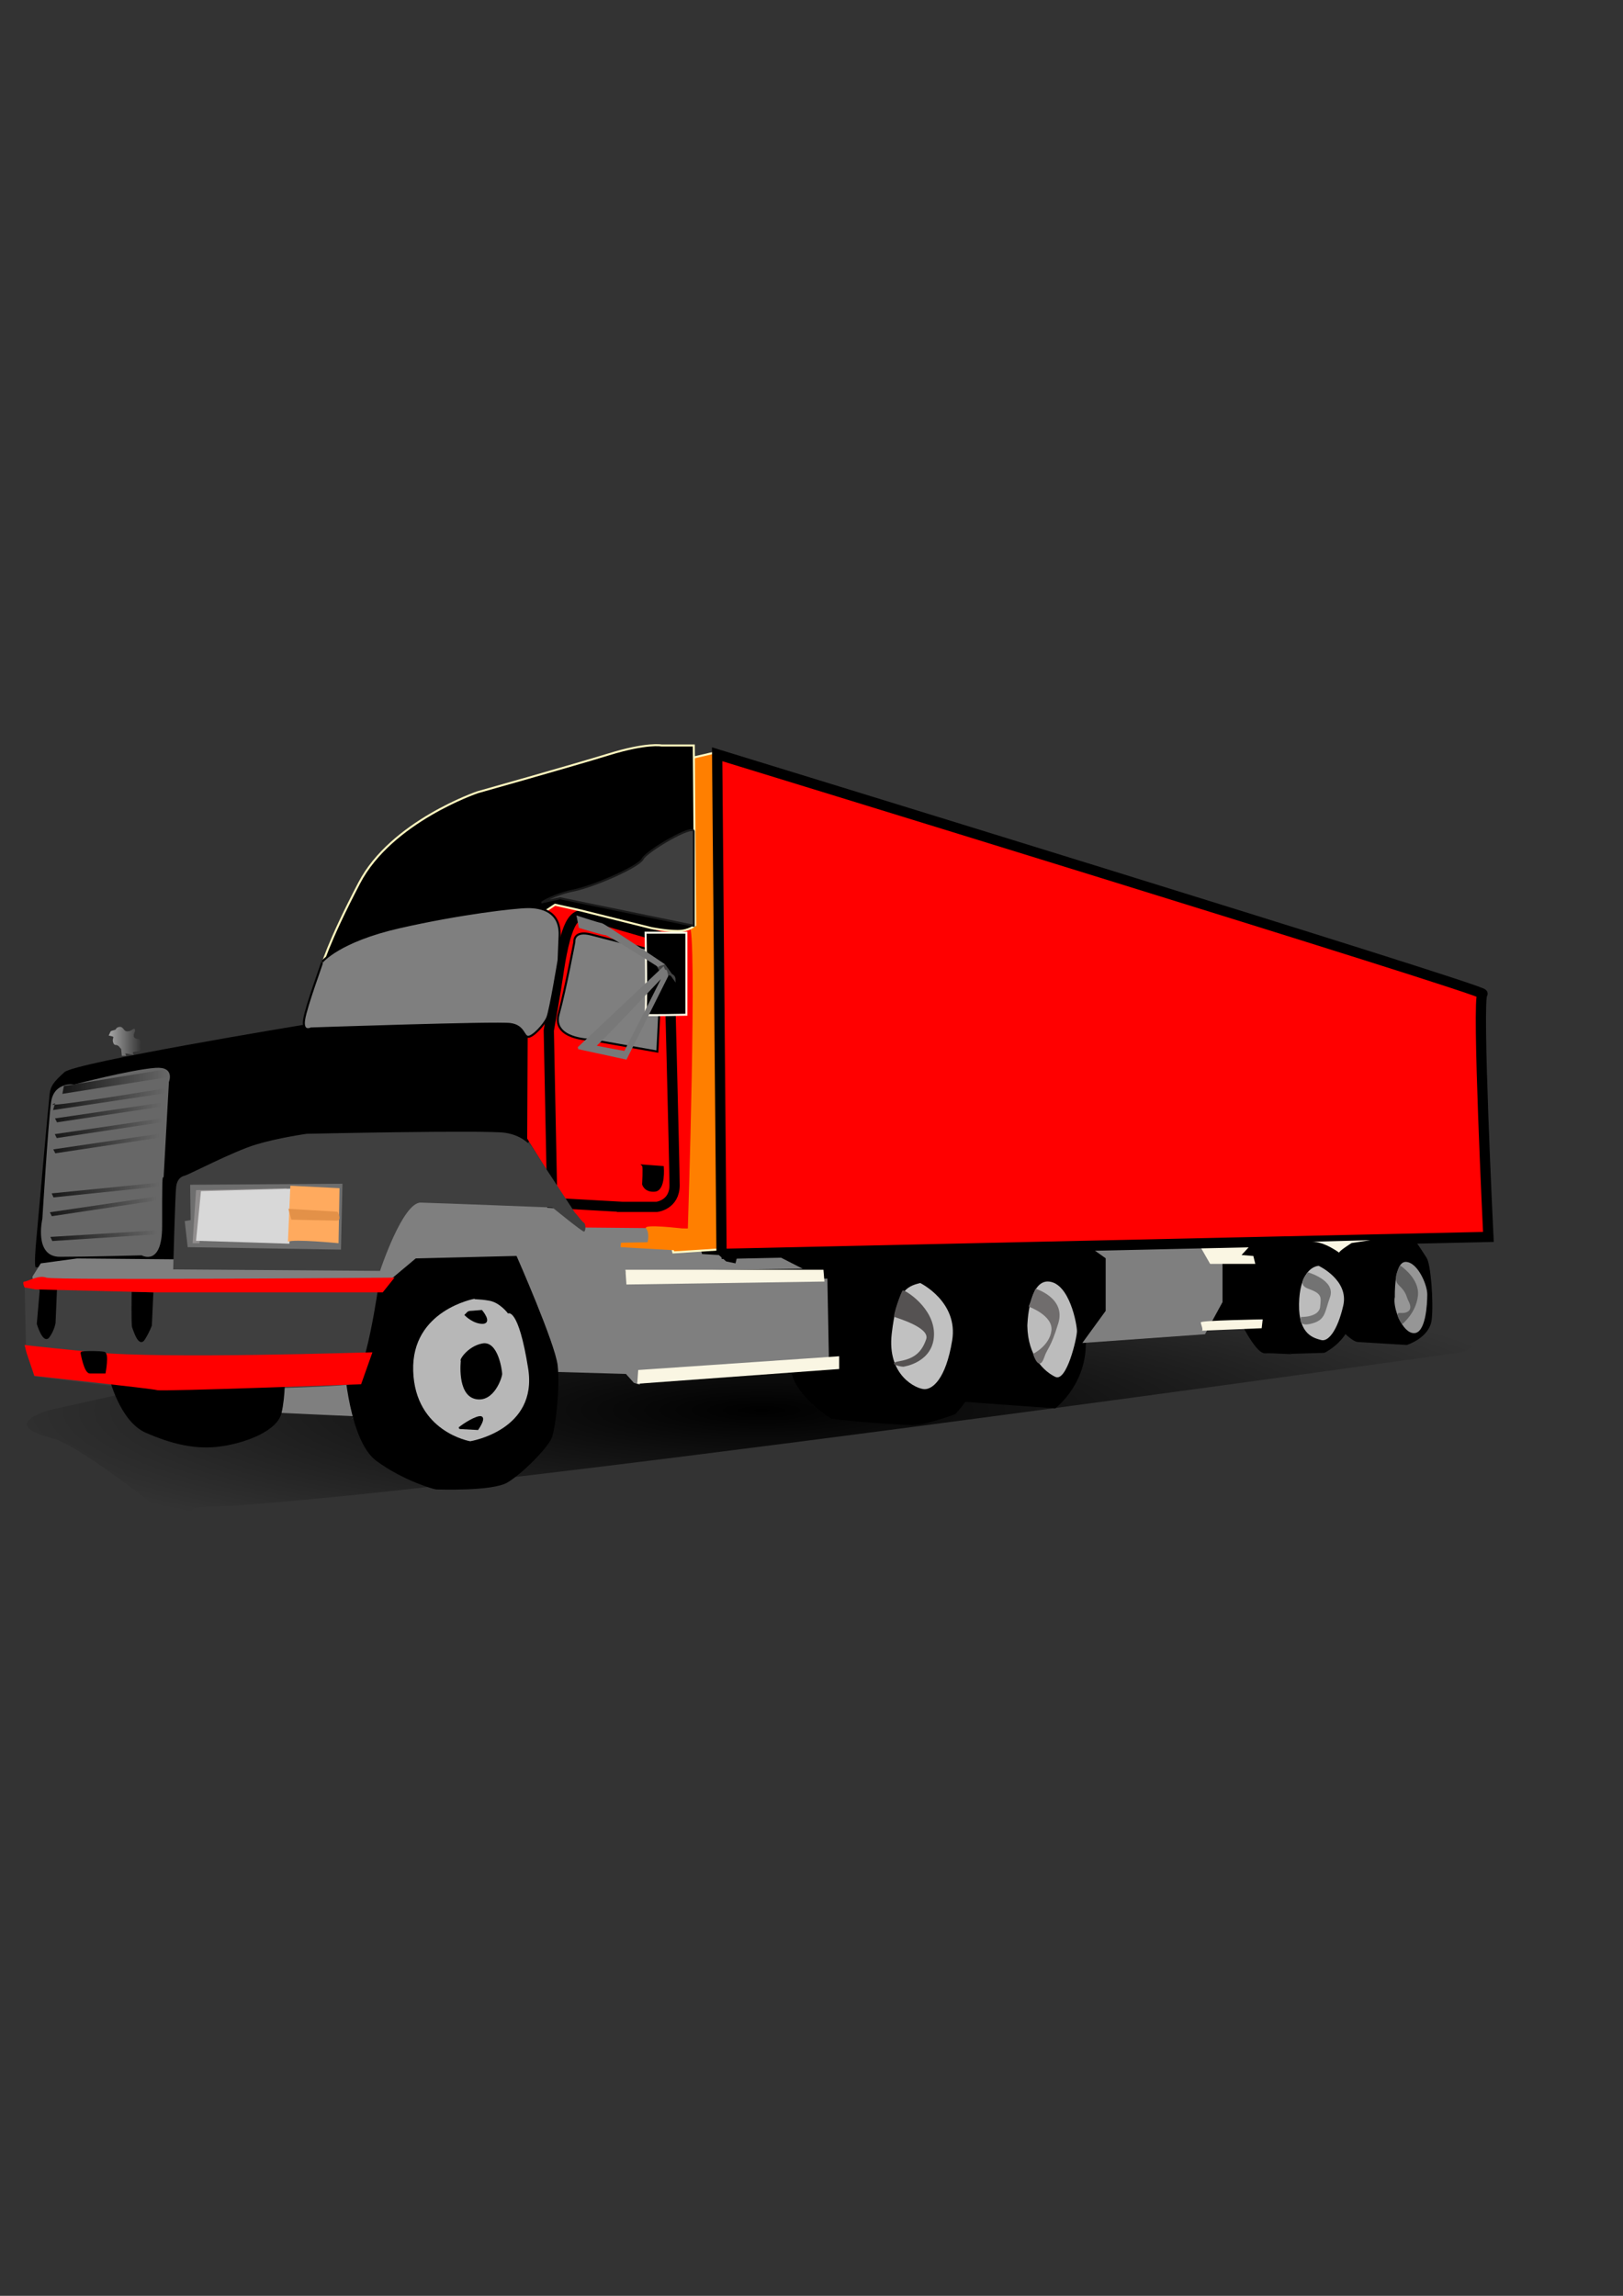 <?xml version="1.0"?><svg width="793.701" height="1122.52" xmlns="http://www.w3.org/2000/svg" xmlns:xlink="http://www.w3.org/1999/xlink">
 <rect width="100%" height="100%" fill="#333333" stroke="none"/>
 <title>truck 18 wheeler trucker</title>
 <defs>
  <linearGradient id="linearGradient11650">
   <stop id="stop11652" offset="0" stop-color="#000000"/>
   <stop id="stop11654" offset="1" stop-opacity="0" stop-color="#000000"/>
  </linearGradient>
  <linearGradient id="linearGradient11615">
   <stop id="stop11617" offset="0" stop-color="#000000"/>
   <stop id="stop11623" offset="1" stop-opacity="0.498" stop-color="#000000"/>
   <stop id="stop11619" offset="1" stop-opacity="0" stop-color="#000000"/>
  </linearGradient>
  <linearGradient id="linearGradient11607">
   <stop id="stop11609" offset="0" stop-color="#d0d0d0"/>
   <stop id="stop11611" offset="1" stop-opacity="0" stop-color="#d0d0d0"/>
  </linearGradient>
  <linearGradient id="linearGradient11599">
   <stop id="stop11601" offset="0" stop-color="#d0d0d0"/>
   <stop id="stop11603" offset="1" stop-opacity="0" stop-color="#d0d0d0"/>
  </linearGradient>
  <linearGradient id="linearGradient11591">
   <stop id="stop11593" offset="0" stop-color="#d0d0d0"/>
   <stop id="stop11595" offset="1" stop-opacity="0" stop-color="#d0d0d0"/>
  </linearGradient>
  <linearGradient id="linearGradient11581">
   <stop id="stop11583" offset="0" stop-color="#d0d0d0"/>
   <stop id="stop11585" offset="1" stop-opacity="0" stop-color="#d0d0d0"/>
  </linearGradient>
  <linearGradient id="linearGradient11573">
   <stop id="stop11575" offset="0" stop-color="#161616"/>
   <stop id="stop11577" offset="1" stop-opacity="0" stop-color="#161616"/>
  </linearGradient>
  <linearGradient id="linearGradient11565">
   <stop id="stop11567" offset="0" stop-color="#161616"/>
   <stop id="stop11569" offset="1" stop-opacity="0" stop-color="#161616"/>
  </linearGradient>
  <linearGradient id="linearGradient11557">
   <stop id="stop11559" offset="0" stop-color="#161616"/>
   <stop id="stop11561" offset="1" stop-opacity="0" stop-color="#161616"/>
  </linearGradient>
  <linearGradient id="linearGradient11549">
   <stop id="stop11551" offset="0" stop-color="#161616"/>
   <stop id="stop11553" offset="1" stop-opacity="0" stop-color="#161616"/>
  </linearGradient>
  <linearGradient id="linearGradient11541">
   <stop id="stop11543" offset="0" stop-color="#161616"/>
   <stop id="stop11545" offset="1" stop-opacity="0" stop-color="#161616"/>
  </linearGradient>
  <linearGradient id="linearGradient11533">
   <stop id="stop11535" offset="0" stop-color="#161616"/>
   <stop id="stop11537" offset="1" stop-opacity="0" stop-color="#161616"/>
  </linearGradient>
  <linearGradient id="linearGradient11525">
   <stop id="stop11527" offset="0" stop-color="#161616"/>
   <stop id="stop11529" offset="1" stop-opacity="0" stop-color="#161616"/>
  </linearGradient>
  <linearGradient id="linearGradient11517">
   <stop id="stop11519" offset="0" stop-color="#161616"/>
   <stop id="stop11521" offset="1" stop-opacity="0" stop-color="#161616"/>
  </linearGradient>
  <linearGradient id="linearGradient11485">
   <stop id="stop11487" offset="0" stop-color="#a7a7a7"/>
   <stop id="stop11489" offset="1" stop-opacity="0" stop-color="#a7a7a7"/>
  </linearGradient>
  <radialGradient cx="372.506" cy="689.841" fx="372.506" fy="689.841" gradientTransform="matrix(-1.09, -2.68547e-06, 4.78741e-07, -0.199, 778.587, 826.859)" gradientUnits="userSpaceOnUse" id="radialGradient11656" r="359.332" xlink:href="#linearGradient11650"/>
  <linearGradient id="linearGradient11764" x1="-0" x2="1" xlink:href="#linearGradient11485" y1="0.5" y2="0.5"/>
  <linearGradient id="linearGradient11782" x1="-0.01" x2="1.01" xlink:href="#linearGradient11573" y1="0.5" y2="0.5"/>
  <linearGradient id="linearGradient11785" x1="-0.01" x2="1.01" xlink:href="#linearGradient11565" y1="0.5" y2="0.5"/>
  <linearGradient id="linearGradient11788" x1="-0.01" x2="1.01" xlink:href="#linearGradient11557" y1="0.5" y2="0.5"/>
  <linearGradient id="linearGradient11791" x1="-0" x2="1" xlink:href="#linearGradient11549" y1="0.5" y2="0.5"/>
  <linearGradient id="linearGradient11794" x1="-0.01" x2="1.01" xlink:href="#linearGradient11541" y1="0.5" y2="0.5"/>
  <linearGradient id="linearGradient11797" x1="-0" x2="1" xlink:href="#linearGradient11533" y1="0.5" y2="0.5"/>
  <linearGradient id="linearGradient11800" x1="-0.009" x2="1.009" xlink:href="#linearGradient11525" y1="0.5" y2="0.5"/>
  <linearGradient id="linearGradient11803" x1="-0" x2="1" xlink:href="#linearGradient11517" y1="0.5" y2="0.5"/>
  <radialGradient cx="69.438" cy="571.584" fx="69.438" fy="571.584" gradientTransform="matrix(1, 0, 0, 0.801, 408, 329.948)" gradientUnits="userSpaceOnUse" id="radialGradient11806" r="6.026" xlink:href="#linearGradient11607"/>
  <radialGradient cx="56.972" cy="572.091" fx="56.972" fy="572.091" gradientTransform="matrix(1, 0, 0, 0.86, 408, 295.918)" gradientUnits="userSpaceOnUse" id="radialGradient11809" r="5.555" xlink:href="#linearGradient11599"/>
  <radialGradient cx="43.489" cy="573.747" fx="43.489" fy="573.747" gradientTransform="matrix(1, 0, 0, 0.905, 408, 270.433)" gradientUnits="userSpaceOnUse" id="radialGradient11812" r="5.065" xlink:href="#linearGradient11591"/>
  <radialGradient cx="31.715" cy="574.467" fx="31.715" fy="574.467" gradientTransform="matrix(1, 0, 0, 0.739, 408, 365.861)" gradientUnits="userSpaceOnUse" id="radialGradient11815" r="5.526" xlink:href="#linearGradient11581"/>
  <linearGradient id="linearGradient11844" x1="-0.012" x2="1.012" xlink:href="#linearGradient11615" y1="0.5" y2="0.5"/>
 </defs>
 <g>
  <title>Layer 1</title>
  <g id="layer2" display="inline"/>
  <path d="m59.346,681.627l-34.599,7.689c0,0 -26.67,6.968 0.961,13.936c27.631,6.968 178.587,140.873 178.587,140.873c0,0 -143.435,-106.427 -104.947,-107.307c94.776,-2.167 615.573,-75.653 615.573,-75.653c0,0 29.672,-12.694 7.568,-14.856c-22.105,-2.162 -155.935,-16.819 -155.935,-16.819l-507.208,52.138l0,0z" id="path10563" stroke-width="1px" fill-rule="evenodd" fill="url(#radialGradient11656)"/>
  <path d="m261.413,531.459l-0.721,-28.832c0,0 -4.325,-4.805 -5.766,-4.805c-1.442,0 -107.16,3.364 -107.16,3.364c0,0 -111.004,18.26 -116.29,23.066c-5.286,4.805 -6.728,6.728 -7.208,10.572c-0.481,3.844 -6.728,73.763 -6.728,73.763c0,0 -0.961,11.052 0,11.052c0.961,0 13.936,-0.24 13.936,-0.24c0,0 -1.922,-1.442 -0.481,-1.442c1.442,0 4.565,-1.442 4.565,-1.442l1.442,3.364l23.306,-0.24l-1.442,-2.643l6.728,0l0,2.403l133.109,-0.961l66.074,-66.314l-3.364,-20.663z" id="path10457" stroke-width="1px" fill-rule="evenodd" fill="#000000"/>
  <path d="m502.438,596.969c-2.823,8.468 -24.463,27.286 -24.463,27.286l-63.04,-5.645l-31.99,7.527l-58.335,-6.586l1.882,-28.227l175.947,5.645z" id="path11658" stroke-width="1px" stroke="#000000" fill-rule="evenodd" fill="#000000"/>
  <path d="m406.295,692.92c0,0 -18.981,-12.013 -18.981,-24.507c0,-12.494 4.325,-44.93 4.325,-44.93c0,0 8.89,-14.176 16.098,-14.656c7.208,-0.481 40.605,-0.481 40.605,-0.481c0,0 16.819,6.247 21.624,13.455c4.805,7.208 13.215,32.196 10.091,45.651c-3.124,13.455 -13.215,23.546 -13.215,23.546c0,0 -13.695,5.286 -20.903,5.286c-7.208,0 -39.644,-2.643 -39.644,-3.364z" id="path10527" stroke-width="1px" stroke="#000000" fill-rule="evenodd" fill="#000000"/>
  <path d="m16.338,627.567l-0.481,-3.364l4.085,-6.487l17.78,-2.403l54.301,0.481l94.666,-0.24c0,0 13.936,-34.839 16.098,-34.118c2.162,0.721 62.23,2.883 62.23,2.883l17.78,3.124c0,0 11.052,9.37 13.936,10.091c2.883,0.721 41.326,-1.922 41.326,-1.922l5.286,17.54l8.169,0.481l3.604,3.124l4.565,0.961l0.961,-3.844l19.702,0.24l12.254,6.247l-86.737,1.201l0.961,5.286l84.334,-1.201l13.455,-0.481l0.721,37.722l-0.481,5.286l-90.822,4.805l-1.201,4.085l-2.883,-0.961l-3.844,-4.325l-33.397,-0.961l-13.455,-26.189l-33.157,-14.656l-35.32,12.254l-16.338,48.534c0,0 1.442,0 -1.922,2.643c-3.364,2.643 1.442,-0.961 0.481,-0.961c-0.961,0 -36.761,-1.682 -36.761,-1.682l-119.894,-63.191z" id="path10507" stroke-width="1px" fill-rule="evenodd" fill="#7f7f7f"/>
  <path d="m352.143,367.362l-73.571,17.143l40,182.143l10.714,45.714l22.143,-1.429l0.714,-243.571z" id="path10433" stroke-width="1px" stroke="#fff7c2" fill-rule="evenodd" fill="#ff7f00"/>
  <path d="m284.959,600.176l51.418,0.481c0,0 4.805,-147.045 0.721,-148.006c-4.085,-0.961 -63.431,-13.695 -63.431,-13.695l-11.293,4.325l9.13,9.13l-11.052,49.495l-2.403,4.565l-0.24,50.216l27.15,43.489z" id="path10455" stroke-width="1px" fill-rule="evenodd" fill="#ff0000"/>
  <path d="m304.18,590.085l17.059,0c0,0 8.65,-0.961 8.65,-10.572c0,-9.611 -2.883,-120.375 -2.883,-120.375l-39.164,-11.293c0,0 -4.805,-2.403 -8.169,2.883c-3.364,5.286 -5.526,17.54 -6.728,25.949c-1.201,8.409 -4.565,27.15 -4.565,27.15l1.682,84.334l34.118,1.922z" id="path10451" stroke-width="5" stroke="#000000" fill-rule="evenodd" fill="#ff0000"/>
  <path d="m288.803,508.393c0,0 -18.981,-0.24 -15.617,-12.494c3.364,-12.254 7.689,-35.32 7.689,-35.32c0,0 -0.721,-6.007 8.409,-3.604c9.13,2.403 34.599,8.89 34.599,8.89l-2.403,48.294l-32.677,-5.766z" id="path10441" stroke-width="1px" stroke="#000000" fill-rule="evenodd" fill="#7f7f7f"/>
  <path d="m612.445,617.476l0.961,28.832l-28.592,1.201l2.403,-27.871l17.78,-4.805l7.448,2.643z" id="path10545" stroke-width="1px" stroke="#000000" fill-rule="evenodd" fill="#000000"/>
  <path d="m524.987,598.494l-22.345,5.526l4.325,14.176c0,0 15.617,12.734 17.059,14.176c1.442,1.442 3.364,25.228 3.364,25.228l17.54,-7.208l-2.162,-40.125l-17.78,-11.773z" id="path10539" stroke-width="1px" stroke="#000000" fill-rule="evenodd" fill="#000000"/>
  <path d="m664.343,655.678l23.546,1.442c0,0 10.812,-3.364 11.773,-12.013c0.961,-8.65 -0.481,-26.91 -2.403,-29.793c-1.922,-2.883 -11.293,-18.741 -16.098,-16.819c-4.805,1.922 -33.157,12.254 -30.274,16.098c2.883,3.844 7.208,18.26 7.208,22.585c0,4.325 -0.481,12.494 -1.442,12.494c-0.961,0 5.286,6.247 7.689,6.007z" id="path10555" stroke-width="1px" stroke="#000000" fill-rule="evenodd" fill="#000000"/>
  <path d="m631.427,661.445l16.098,-0.481c0,0 16.579,-7.689 13.695,-26.43c-2.883,-18.741 -10.332,-30.995 -21.144,-31.715c-10.812,-0.721 -31.715,0 -31.715,0l-6.007,8.65l3.124,31.475c0,0 8.65,18.501 13.215,18.26c4.565,-0.24 13.215,0.721 12.734,0.24z" id="path10547" stroke-width="1px" stroke="#000000" fill-rule="evenodd" fill="#000000"/>
  <g id="g11643">
   <path d="m168.909,667.932c0,0 2.403,36.281 15.377,45.891c12.975,9.611 28.111,13.936 29.073,13.936c0.961,0 27.391,0.961 34.599,-3.364c7.208,-4.325 19.942,-17.059 21.624,-22.105c1.682,-5.046 3.844,-24.027 2.643,-34.599c-1.201,-10.572 -19.942,-53.099 -19.942,-53.099l-48.775,1.201l-30.995,25.949l-3.364,27.391l-0.24,-1.201z" id="path10509" stroke-width="1px" stroke="#000000" fill-rule="evenodd" fill="#000000"/>
   <path d="m232.1,635.015c0,0 -30.995,5.526 -30.034,35.32c0.961,29.793 27.871,34.358 27.871,34.358c0,0 33.157,-5.286 28.352,-35.56c-4.805,-30.274 -9.851,-26.91 -9.851,-26.91c0,0 -3.844,-5.286 -9.13,-6.247c-5.286,-0.961 -7.689,-0.481 -7.208,-0.961z" id="path10511" stroke-width="1px" fill-rule="evenodd" fill="#b7b7b7"/>
   <path d="m225.853,665.289c0,0 -1.922,16.338 6.728,18.26c8.65,1.922 12.494,-10.332 12.494,-11.773c0,-1.442 -1.922,-15.858 -9.13,-14.416c-7.208,1.442 -11.052,8.169 -10.091,7.929z" id="path10513" stroke-width="1px" stroke="#000000" fill-rule="evenodd" fill="#000000"/>
   <path d="m224.892,698.206l8.65,0.481c0,0 4.325,-6.247 0.961,-5.766c-3.364,0.481 -10.091,5.286 -9.611,5.286z" id="path10515" stroke-width="1px" stroke="#000000" fill-rule="evenodd" fill="#000000"/>
   <path d="m229.216,641.502l6.247,-0.481c0,0 4.805,5.766 0.481,5.766c-4.325,0 -8.169,-3.844 -8.169,-3.844l1.442,-1.442z" id="path10517" stroke-width="1px" stroke="#000000" fill-rule="evenodd" fill="#000000"/>
  </g>
  <path d="m205.91,526.414l0.24,12.975l40.846,3.123l-0.481,-12.974l-40.605,-3.124z" id="path10459" stroke-width="1px" stroke="url(#linearGradient11844)" fill-rule="evenodd" fill="#000000"/>
  <path d="m80,575.934l2.61,-46.909c0,0 3.143,-7.617 -6.597,-6.903c-12.131,0.89 -39.585,8.097 -39.585,8.097c0,0 -10,-1.429 -11.429,8.571c-1.429,10 -4.286,57.143 -4.286,57.143c0,0 -4.286,18.571 8.571,18.571c12.857,0 40,-0.714 40,-0.714c0,0 10,5.714 10,-14.286c0,-20 0,-25.714 0.714,-23.571z" id="path10427" stroke-width="1px" fill-rule="evenodd" fill="#676767"/>
  <path d="m466.122,684.511l49.736,3.604c0,0 16.819,-12.734 14.416,-35.56c-2.403,-22.826 -5.046,-32.917 -22.826,-50.697c-17.78,-17.78 -45.651,16.579 -45.651,16.579l8.169,36.281l-3.844,29.793z" id="path10537" stroke-width="1px" stroke="#000000" fill-rule="evenodd" fill="#000000"/>
  <path d="m578.571,589.505c6.429,4.286 19.286,28.571 19.286,28.571l0,18.571l-8.571,15.714l-60,4.286l11.429,-15.714l0,-25.714l-24.286,-17.143l45,-17.143l22.857,12.857l-3.571,-0.714" id="path10431" stroke-width="1px" fill-rule="evenodd" fill="#7f7f7f"/>
  <path d="m591.782,617.956c0.961,0 22.105,0 22.105,0l-0.961,-3.844l-5.766,-0.481l11.773,-12.734l-35.8,1.922l8.65,15.137z" id="path10543" stroke-width="1px" fill-rule="evenodd" fill="#faf6e3"/>
  <path d="m352.857,613.076l-2.143,-244.286c0,0 377.143,115.714 374.286,117.143c-2.857,1.429 2.87,118.851 2.87,118.851l-375.013,8.292z" id="path10429" stroke-width="5" stroke="#000000" fill-rule="evenodd" fill="#ff0000"/>
  <path d="m670.089,606.384l-9.12,1.392c0,0 -6.477,4.083 -5.997,4.683c0.481,0.601 -6.945,-5.539 -13.665,-5.315c-4.125,0.138 31.123,-0.831 28.781,-0.76z" id="path10559" stroke-width="1px" fill-rule="evenodd" fill="#faf6e3"/>
  <path d="m267.143,445.219l4.286,-2.857l12.857,2.857l34.286,8.571c0,0 7.143,1.429 12.857,1.429c5.714,0 8.571,-2.857 8.571,-2.857l-0.714,-87.857l-15.714,0c0,0 -7.143,-1.429 -25.714,4.286c-18.571,5.714 -64.286,18.571 -64.286,18.571c0,0 -42.143,14.286 -57.857,44.286c-15.714,30 -18.571,41.429 -18.571,41.429c0,0 27.676,-14.26 33.39,-14.26c5.714,0 43.766,-7.61 43.766,-7.61c0,0 14.533,3.13 21.675,0.273c5.462,-2.185 10.454,-6.26 11.169,-6.26z" id="path10437" stroke-width="1px" stroke="#fff6bf" fill-rule="evenodd" fill="#000000"/>
  <path d="m281.238,593.046l-20.663,-31.475c0,0 -3.844,-6.247 -13.455,-7.689c-9.611,-1.442 -97.069,0.481 -97.069,0.481c0,0 -13.936,1.922 -24.988,5.286c-11.052,3.364 -32.677,14.656 -34.599,15.137c-1.922,0.481 -3.844,1.682 -4.325,5.526c-0.481,3.844 -1.442,40.365 -1.442,40.365l101.153,0.721c0,0 11.052,-33.638 19.942,-33.397c8.89,0.24 64.392,2.403 64.392,2.403c0,0 14.416,11.773 15.377,11.773c0.961,0 0.961,-3.844 0,-4.325c-0.961,-0.481 -3.604,-4.325 -4.325,-4.805z" id="path10453" stroke-width="1px" fill-rule="evenodd" fill="#3f3f3f"/>
  <path d="m317.876,456.015l17.78,-0l0,40.125c0,0 -21.144,0.481 -20.183,0c0.961,-0.481 0.24,-40.125 0.24,-40.125l2.162,0z" id="path10443" stroke-width="1px" stroke="#faf6e3" fill-rule="evenodd" fill="#000000"/>
  <g id="g11445">
   <path d="m320.759,470.671l4.325,7.689c0,0 -0.961,-1.922 1.922,-1.922c2.883,0 2.883,2.403 2.883,2.403l-4.805,-6.728l-4.325,-1.442z" id="path10445" stroke-width="1px" stroke="#434343" fill-rule="evenodd" fill="#434343"/>
   <path d="m282.796,512.478l23.306,5.046l20.183,-40.365c0,0 -0.721,-3.364 -0.721,-2.403c0,0.961 -19.942,39.644 -19.942,39.644c0,0 -15.858,-2.883 -14.897,-2.883c0.961,0 34.599,-35.8 34.599,-35.8l-0.961,-2.403l-41.566,39.164z" id="path10447" stroke-width="1px" stroke="#787878" fill-rule="evenodd" fill="#787878"/>
   <path d="m321.72,472.098c0,0 -24.027,-15.343 -25.469,-15.343c-1.442,0 -12.734,-3.464 -12.734,-3.464l-0.961,-4.949c0,0 10.572,3.464 11.533,3.464c0.961,0 30.034,19.55 30.034,19.55l-2.403,0.742z" id="path10449" stroke-width="1px" stroke="#787878" fill-rule="evenodd" fill="#787878"/>
  </g>
  <path d="m92.984,579.273l74.483,-0.481l-0.721,32.196l-74.964,-1.201l-1.442,-12.734l2.883,-0.481l-0.24,-17.299z" id="path10461" stroke-width="1px" fill-rule="evenodd" fill="#6e6e6e"/>
  <path d="m95.867,581.916c3.364,0 44.209,-0.961 44.209,-0.961l1.442,3.604l-42.047,0.481l-1.922,22.826l-3.364,0l1.682,-25.949z" id="path10463" stroke-width="1px" fill-rule="evenodd" fill="#908d8d"/>
  <path d="m95.867,606.663c1.442,0 45.651,1.442 45.651,1.442l0.721,-26.91l-43.969,1.201l-2.403,24.267z" id="path10465" stroke-width="1px" fill-rule="evenodd" fill="#d8d8d8"/>
  <path d="m140.798,607.144c2.883,-1.442 24.748,0.721 24.748,0.721l0.481,-26.91l-24.027,-1.201l-1.201,27.391z" id="path10467" stroke-width="1px" fill-rule="evenodd" fill="#ffaa5e"/>
  <path d="m141.038,591.046c0.961,0 24.027,1.442 24.027,1.442c0,0 2.403,4.325 -0.481,4.325c-2.883,0 -22.105,-0.481 -22.105,-0.481l-1.442,-5.286z" id="path10469" stroke-width="1px" fill-rule="evenodd" fill="#e39148"/>
  <path d="m12.013,627.086c0,0 4.805,-0.961 6.247,-0.961c1.442,0 166.987,1.442 166.987,1.442c0,0 -6.487,47.573 -13.936,49.255c-7.448,1.682 -74.964,2.883 -74.964,2.883c0,0 -29.073,-0.481 -32.436,-0.961c-3.364,-0.481 -47.093,-5.766 -47.093,-5.766l-4.085,-13.215l-0.721,-32.677l-0,0z" id="path10471" stroke-width="1px" fill-rule="evenodd" fill="#3f3f3f"/>
  <path d="m19.942,630.69l-1.442,16.579c0,0 2.883,9.611 5.286,6.247c2.403,-3.364 2.883,-6.728 2.883,-6.728l0.721,-17.059l-7.448,0.961z" id="path10473" stroke-width="1px" stroke="#000000" fill-rule="evenodd" fill="#000000"/>
  <path d="m64.873,632.132c0,0 -0.24,15.858 0.24,16.819c0.481,0.961 2.883,9.611 5.286,5.766c2.403,-3.844 3.364,-6.728 3.364,-6.728l0.721,-15.617l-9.611,-0.24z" id="path10475" stroke-width="1px" stroke="#000000" fill-rule="evenodd" fill="#000000"/>
  <path d="m187.169,631.892l-111.485,0l-58.385,-1.442l-5.286,-0.961c0,0 -1.442,-2.883 0,-2.883c1.442,0 6.968,-3.364 10.572,-1.922c3.604,1.442 170.351,0 170.351,0l-5.766,7.208z" id="path10477" stroke-width="1px" fill-rule="evenodd" fill="#ff0000"/>
  <path d="m53.82,673.218c0,0 5.046,21.384 17.78,26.91c12.734,5.526 24.507,8.409 37.001,6.487c12.494,-1.922 26.67,-7.689 28.592,-15.858c1.922,-8.169 1.682,-19.462 1.682,-19.462l-85.055,1.922z" id="path10561" stroke-width="1px" stroke="#000000" fill-rule="evenodd" fill="#000000"/>
  <path d="m182.124,661.204c-3.844,0 -101.634,3.364 -135.752,0c-34.118,-3.364 -34.358,-3.604 -34.358,-3.604l0.961,3.844l3.844,11.293c0,0 57.905,6.247 60.067,6.968c2.162,0.721 99.712,-2.883 99.712,-2.883l5.526,-15.617z" id="path10479" stroke-width="1px" fill-rule="evenodd" fill="#ff0000"/>
  <path d="m39.885,661.445c0,0 1.682,9.611 4.085,9.611c2.403,0 7.208,0 7.208,0c0,0 1.682,-9.13 -0.24,-9.611c-1.922,-0.481 -11.052,-0.481 -11.052,0z" id="path10481" stroke-width="1px" stroke="#000000" fill-rule="evenodd" fill="#000000"/>
  <path d="m26.67,577.591l-0.481,-2.883l2.883,0.481l0.481,-1.442l-1.442,0l0,-2.403l3.364,0l-0.961,2.883l2.403,0.481l3.844,-4.325l0.481,1.922c0,0 -0.961,6.247 -1.922,6.247c-0.961,0 -8.65,0 -8.65,-0.961z" id="path10483" stroke-width="1px" fill-rule="evenodd" fill="url(#radialGradient11815)"/>
  <path d="m38.924,576.39l0.961,-1.922l5.766,-0.481l0,-2.403l-0.961,0l0,-1.922l3.364,0l-0.961,3.844l0.721,2.403l-0.481,1.442l-7.208,0.481l-1.201,-1.442z" id="path10485" stroke-width="1px" fill-rule="evenodd" fill="url(#radialGradient11812)"/>
  <path d="m51.658,576.87c0,-0.961 0.24,-3.364 0.24,-3.364l-0.481,-3.844l0.481,-1.922c0,0 11.533,-0.961 10.572,0c-0.961,0.961 -0.481,1.922 -0.481,1.922l-8.169,0.961l0,2.403l8.409,1.201l-1.442,2.403c0,0 -11.052,0 -9.13,0.24z" id="path10487" stroke-width="1px" fill-rule="evenodd" fill="url(#radialGradient11809)"/>
  <path d="m63.912,575.909l0,-8.65l4.325,0l-1.442,2.403l5.766,-2.403l2.403,0l0,1.442l-2.883,0.961l2.883,5.286l-3.364,0l-3.844,-2.403l-0.481,3.364l-3.364,0z" id="path10489" stroke-width="1px" fill-rule="evenodd" fill="url(#radialGradient11806)"/>
  <path d="m31.235,530.979l-0.721,3.844l51.658,-8.169l-0.961,-3.844l-49.976,8.169z" id="path10491" stroke-width="1px" fill-rule="evenodd" fill="url(#linearGradient11803)"/>
  <path d="m25.468,540.109c3.123,0.721 55.022,-7.929 55.022,-7.929l0,2.403l-54.541,8.169l0.961,-3.364l-1.442,0.721z" id="path10493" stroke-width="1px" fill-rule="evenodd" fill="url(#linearGradient11800)"/>
  <path d="m26.91,546.836l52.138,-7.689l0,1.922l-51.177,7.689l-0.961,-1.922z" id="path10495" stroke-width="1px" fill-rule="evenodd" fill="url(#linearGradient11797)"/>
  <path d="m26.79,554.525l52.138,-7.689l0,1.922l-51.177,7.689l-0.961,-1.922z" id="path10497" stroke-width="1px" fill-rule="evenodd" fill="url(#linearGradient11794)"/>
  <path d="m26.069,561.973l52.138,-7.689l0,1.922l-51.177,7.689l-0.961,-1.922z" id="path10499" stroke-width="1px" fill-rule="evenodd" fill="url(#linearGradient11791)"/>
  <path d="m25.29,583.498l52.439,-5.261l-0.089,1.92l-51.479,5.306l-0.871,-1.965z" id="path10501" stroke-width="1px" fill-rule="evenodd" fill="url(#linearGradient11788)"/>
  <path d="m24.387,592.728l52.138,-7.689l0,1.922l-51.177,7.689l-0.961,-1.922z" id="path10503" stroke-width="1px" fill-rule="evenodd" fill="url(#linearGradient11785)"/>
  <path d="m24.628,604.784l52.138,-3.216l0,1.922l-51.177,3.299l-0.961,-2.005z" id="path10505" stroke-width="1px" fill-rule="evenodd" fill="url(#linearGradient11782)"/>
  <path d="m305.862,620.839l0.481,7.208l96.828,-1.442l-0.481,-5.766l-96.828,0z" id="path10519" stroke-width="1px" fill-rule="evenodd" fill="#faf6e3"/>
  <path d="m312.109,669.854l-0.481,6.727l98.75,-7.208l0,-6.247l-98.27,6.728z" id="path10521" stroke-width="1px" fill-rule="evenodd" fill="#faf6e3"/>
  <path d="m303.7,607.625l-0.24,2.162l29.313,1.682l0.721,-10.812c0,0 -19.462,-2.403 -17.54,0c1.922,2.403 0.721,6.728 0.721,6.728l-12.975,0.24z" id="path10523" stroke-width="1px" fill-rule="evenodd" fill="#ff7f00"/>
  <path d="m314.512,569.902c0.481,0.961 0,9.13 0,9.13c0,0 0.961,3.604 5.766,3.123c4.805,-0.481 3.844,-11.533 3.844,-11.533l-9.611,-0.721z" id="path10525" stroke-width="1px" stroke="#000000" fill-rule="evenodd" fill="#000000"/>
  <path d="m450.024,627.327c0,0 18.741,9.13 15.617,28.111c-3.124,18.981 -9.611,23.787 -13.455,23.787c-3.844,0 -18.501,-6.487 -16.098,-27.15c2.403,-20.663 6.968,-23.066 13.936,-24.748z" id="path10529" stroke-width="1px" fill-rule="evenodd" fill="#c1c1c1"/>
  <path d="m442.085,668.178c0,0 14.266,-2.007 14.668,-15.391c0.402,-13.383 -14.467,-22.305 -15.27,-21.859c-0.804,0.446 -4.939,12.491 -4.135,12.937c0.804,0.446 17.597,5.13 15.588,10.93c-2.009,5.799 -5.224,9.368 -12.859,10.706c-7.635,1.338 2.009,3.123 2.009,2.677z" id="path10533" stroke-width="1px" fill-rule="evenodd" fill="#555252"/>
  <path d="m502.402,648.23c0,0 0.481,-22.585 10.572,-21.624c10.091,0.961 13.695,20.903 13.695,24.267c0,3.364 -5.046,24.988 -10.572,22.345c-5.526,-2.643 -13.455,-10.091 -13.695,-24.988z" id="path10531" stroke-width="1px" fill-rule="evenodd" fill="#bcbcbc"/>
  <path d="m506.364,630.097c0,0 15.019,4.437 11.175,16.931c-3.844,12.494 -5.314,12.033 -6.811,16.486c-2.675,7.954 -5.529,-1.544 -5.529,-1.544c0,0 8.016,-3.89 8.977,-11.338c0.961,-7.448 -11.116,-11.781 -11.116,-11.781l3.305,-8.755z" id="path10535" stroke-width="1px" fill-rule="evenodd" fill="#706d6d"/>
  <path d="m587.698,650.633l29.313,-1.201l0.481,-4.325c0,0 -30.274,0.481 -30.274,1.442c0,0.961 1.442,3.844 0.481,4.085z" id="path10541" stroke-width="1px" fill-rule="evenodd" fill="#faf6e3"/>
  <path d="m644.882,618.917c0,0 14.897,6.968 12.013,19.462c-2.883,12.494 -7.448,17.78 -10.812,16.819c-3.364,-0.961 -11.052,-2.403 -10.812,-17.54c0.24,-15.137 6.487,-18.501 9.611,-18.741z" id="path10549" stroke-width="1px" fill-rule="evenodd" fill="#bcbcbc"/>
  <path d="m639.294,621.979c0,0 14.171,3.874 11.114,12.315c-2.633,7.269 -2.086,11.016 -8.854,12.836c-7.439,2 -5.327,-3.195 -5.327,-3.195c0,0 8.887,0.274 9.375,-5.076c0.419,-4.596 1.064,-6.275 -5.664,-8.678c-6.728,-2.403 0.076,-7.722 -0.644,-8.202z" id="path10551" stroke-width="1px" fill-rule="evenodd" fill="#737373"/>
  <path d="m682.123,634.054c0,0 -0.481,-17.059 5.286,-17.059c5.766,0 10.572,11.052 10.572,15.858c0,4.805 -0.721,18.981 -6.487,18.981c-5.766,0 -10.572,-12.734 -9.37,-17.78z" id="path10553" stroke-width="1px" fill-rule="evenodd" fill="#969696"/>
  <path d="m684.603,618.667c0,0 9.774,6.257 8.813,14.907c-0.961,8.65 -7.768,13.902 -7.768,13.902c0,0 -4.143,-5.752 -1.076,-5.508c3.734,0.296 6.63,-1.246 4.279,-5.741c-1.277,-2.441 -0.867,-4.144 -4.726,-7.788c-3.676,-3.471 0.718,-9.291 0.478,-9.772z" id="path10557" stroke-width="1px" fill-rule="evenodd" fill="#5f5f5f"/>
  <path d="m265.257,441.118c0,0 5.766,-3.844 15.377,-5.766c9.611,-1.922 31.715,-11.533 33.638,-15.377c1.922,-3.844 24.988,-17.299 24.988,-13.455c0,3.844 0,46.132 0,46.132l-65.353,-13.455l-8.65,1.922z" id="path10565" stroke-width="1px" stroke="#191919" fill-rule="evenodd" fill="#3f3f3f"/>
  <path d="m157.616,470.191c0,0 8.169,-10.091 37.722,-16.819c29.553,-6.728 56.703,-9.851 62.95,-9.851c6.247,0 15.858,1.922 15.377,13.936c-0.481,12.013 -0.481,12.013 -0.481,12.013c0,0 -4.085,24.748 -5.526,28.111c-1.442,3.364 -6.968,9.37 -9.37,9.37c-2.403,0 -1.922,-5.286 -8.65,-6.247c-6.728,-0.961 -97.549,2.162 -97.549,2.162c0,0 -4.325,2.162 -3.364,-4.325c0.961,-6.487 9.13,-28.352 8.89,-28.352z" id="path10439" stroke-width="1px" stroke="#000000" fill-rule="evenodd" fill="#7f7f7f"/>
  <path d="m59.59,516.224l-0.347,-3.47c0,0 0.52,0.867 -0.867,-0.867c-1.388,-1.735 -2.255,-0.173 -2.949,-1.908c-0.694,-1.735 0.173,-2.602 0,-2.949c-0.173,-0.347 -2.255,-0.694 -2.255,-0.694c0,0 0.52,-1.214 0.867,-1.908c0.347,-0.694 2.515,-0.607 2.689,-1.301c0.173,-0.694 1.995,-1.561 3.036,-0.694c1.041,0.867 1.041,1.995 2.949,1.822c1.908,-0.173 2.949,-2.082 3.296,-0.867c0.347,1.214 -0.954,1.995 -0.52,3.47c0.434,1.475 2.429,0.781 3.123,1.822c0.694,1.041 0,1.561 0,2.776c0,1.214 0.694,2.342 -1.128,2.602c-1.822,0.26 -2.689,0.26 -2.515,0.781c0.173,0.52 1.041,1.214 -0.347,0.867c-1.388,-0.347 -3.643,-0.867 -3.296,-0.347c0.347,0.52 0.347,0.867 0.347,0.867l-2.082,0z" id="path10567" stroke-width="1px" fill-rule="evenodd" fill="url(#linearGradient11764)"/>
 </g>
</svg>